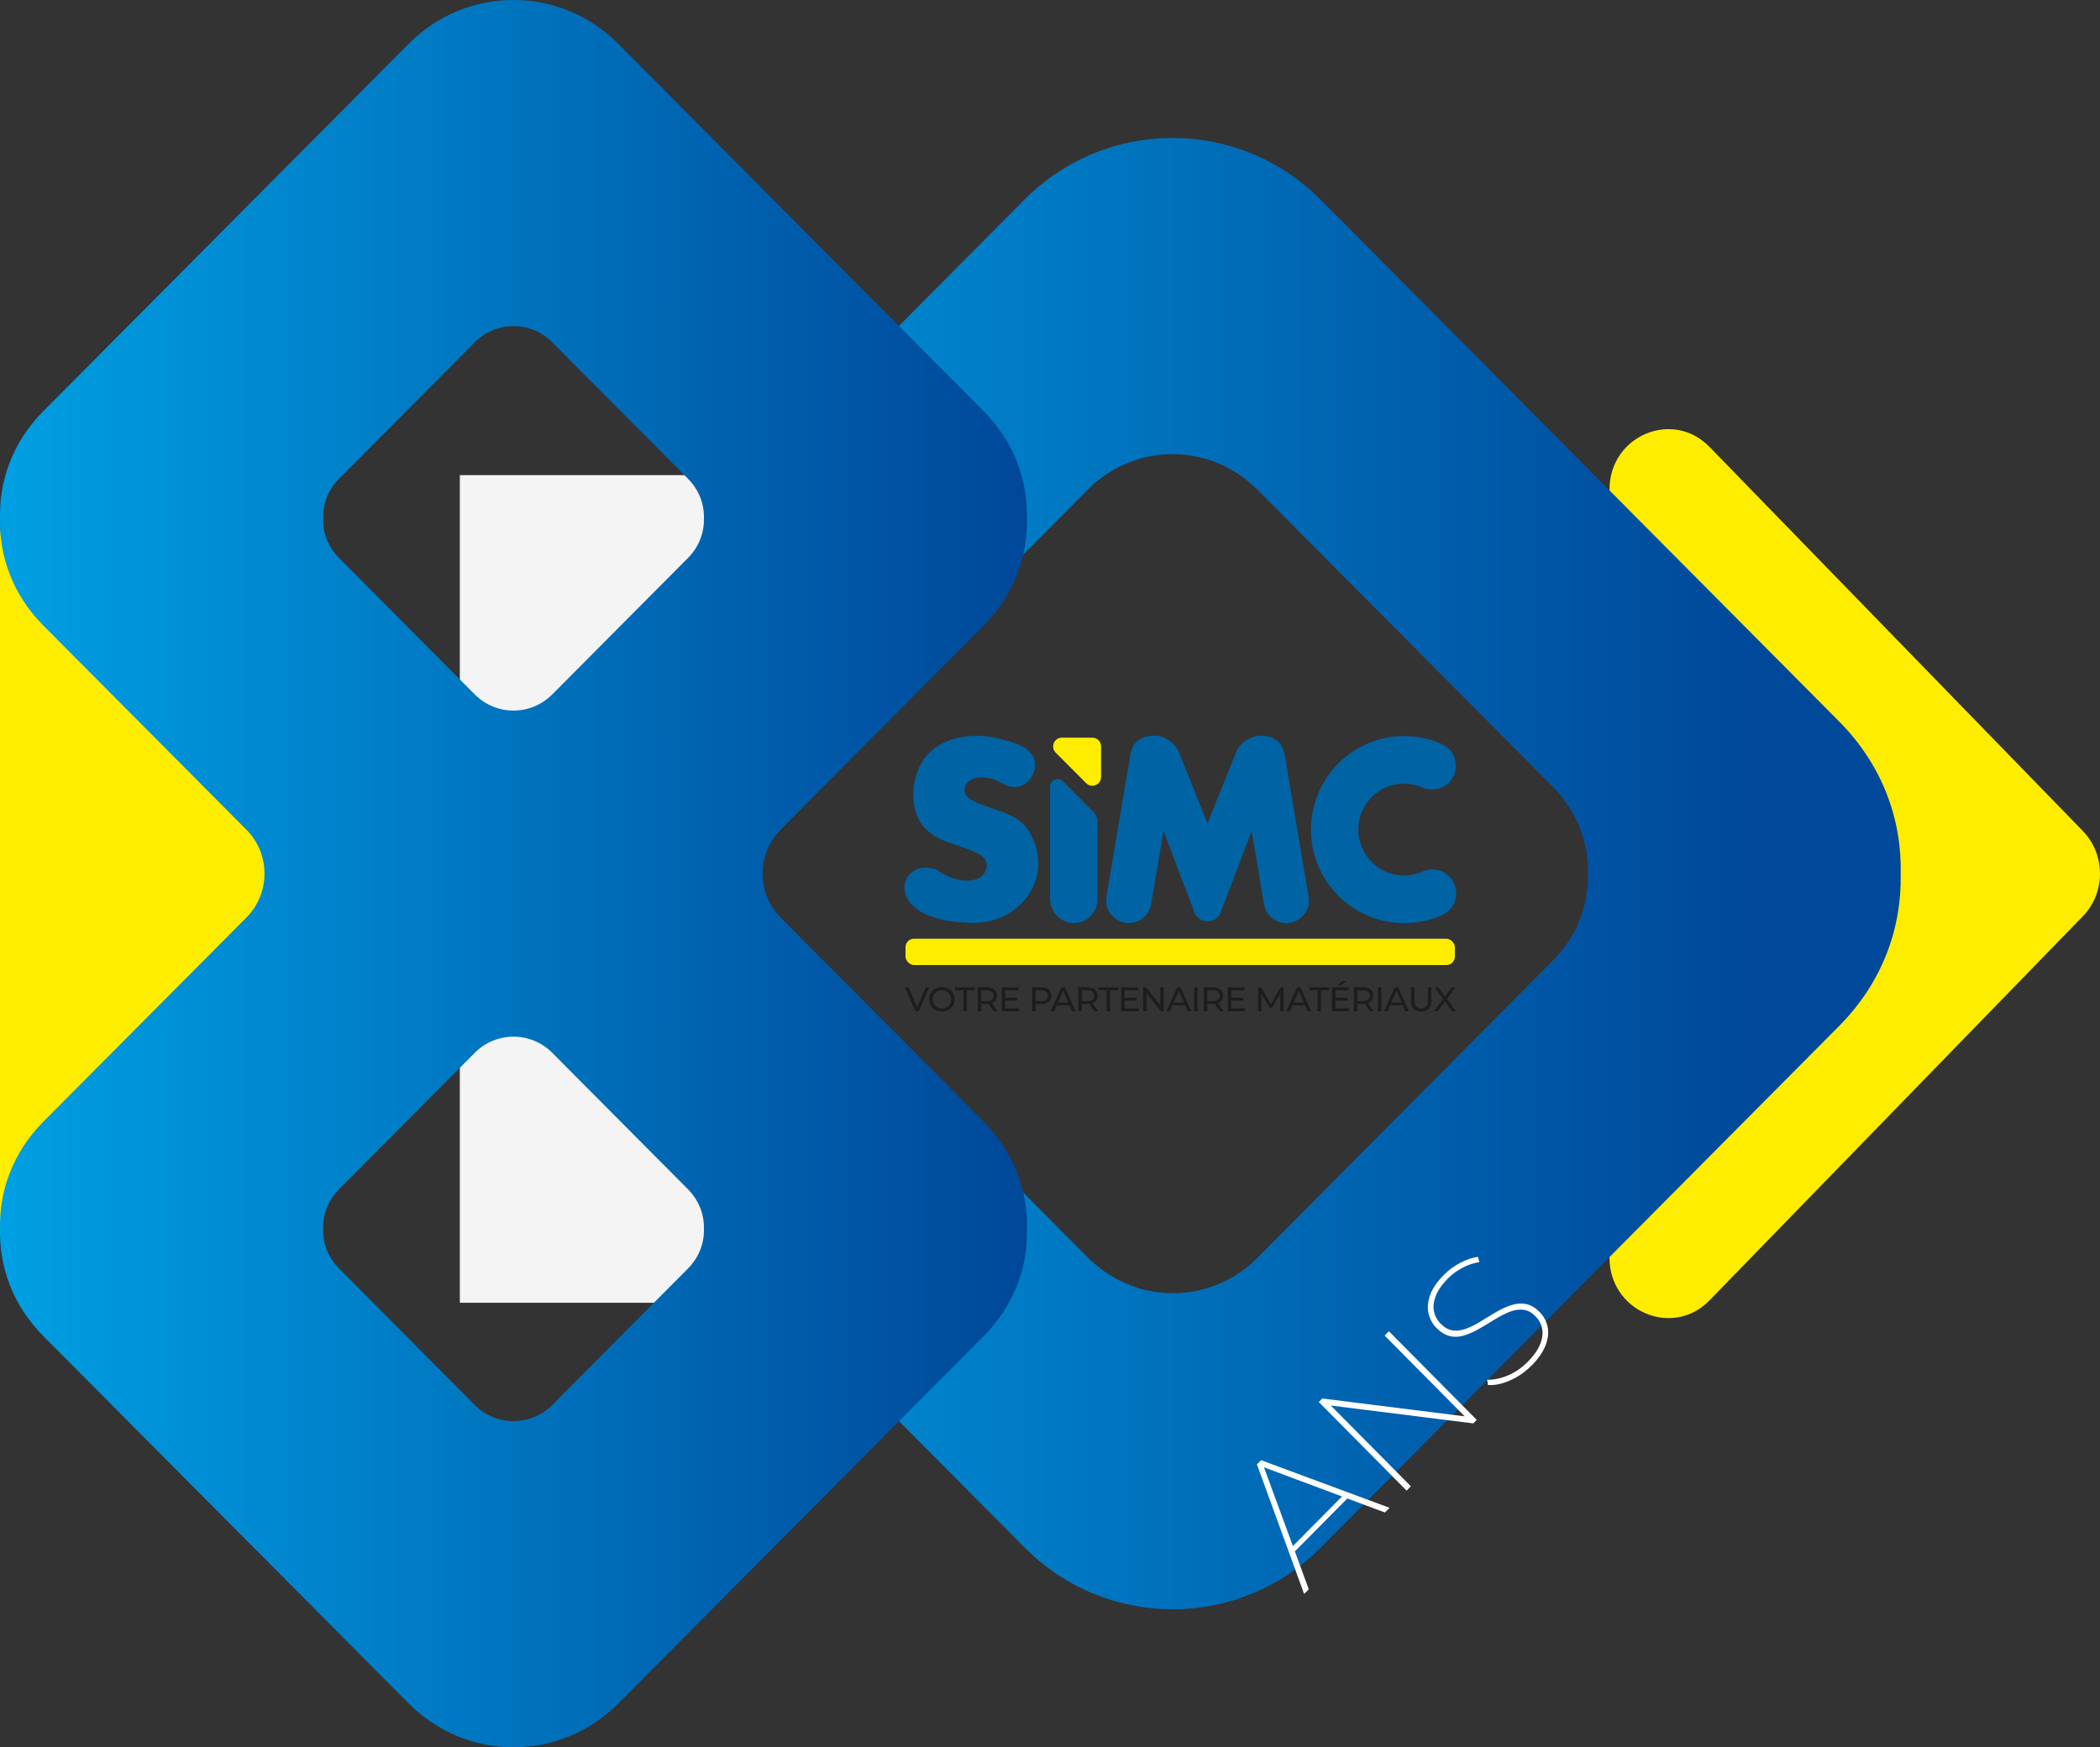 <?xml version="1.0" encoding="UTF-8"?>
<svg width="137px" height="114px" viewBox="0 0 137 114" version="1.1" xmlns="http://www.w3.org/2000/svg" xmlns:xlink="http://www.w3.org/1999/xlink">
    <rect x="0" y="0" width="137" height="114" fill="#333333" stroke="none"/>
    <title>Logo 80 ans SIMC recherche (2)_Plan de travail 1 copie</title>
    <defs>
        <linearGradient x1="4.183%" y1="50%" x2="89.834%" y2="50%" id="linearGradient-1">
            <stop stop-color="#009FE3" offset="0%"></stop>
            <stop stop-color="#004899" offset="100%"></stop>
        </linearGradient>
        <linearGradient x1="-0.001%" y1="49.998%" x2="99.996%" y2="49.998%" id="linearGradient-2">
            <stop stop-color="#009FE3" offset="0%"></stop>
            <stop stop-color="#004899" offset="100%"></stop>
        </linearGradient>
    </defs>
    <g id="Symbols" stroke="none" stroke-width="1" fill="none" fill-rule="evenodd">
        <g id="footer" transform="translate(-652, -26)" fill-rule="nonzero">
            <g id="Logo-80-ans-SIMC-recherche-(2)_Plan-de-travail-1-copie" transform="translate(652, 26)">
                <path d="M30.532,53.893 L8.551,31.505 C5.394,28.29 0,30.568 0,35.111 L0,79.888 C0,84.434 5.394,86.71 8.551,83.494 L30.532,61.106 C32.489,59.113 32.489,55.883 30.532,53.893 Z" id="Path" fill="#FFED00"></path>
                <path d="M135.88,54.218 L111.527,29.16 C109.12,26.683 105,28.435 105,31.942 L105,82.058 C105,85.562 109.12,87.318 111.527,84.841 L135.88,59.783 C137.373,58.246 137.373,55.755 135.88,54.218 Z" id="Path" fill="#FFED00"></path>
                <path d="M119.969,47.06 L119.792,46.882 L117.754,44.83 L115.347,42.409 L113.309,40.357 L110.902,37.935 L108.863,35.883 L106.457,33.462 L104.418,31.41 L102.012,28.988 L99.973,26.936 L97.567,24.515 L95.528,22.463 L93.122,20.041 L91.083,17.99 L88.677,15.568 L86.638,13.516 L86.152,13.027 C80.817,7.658 72.168,7.658 66.834,13.027 L33.027,47.049 C30.157,49.938 28.925,53.513 29.004,56.993 C28.921,60.473 30.157,64.047 33.027,66.937 L33.294,67.205 L35.333,69.257 L37.739,71.678 L39.778,73.73 L42.184,76.152 L44.223,78.204 L46.629,80.625 L48.668,82.677 L51.074,85.099 L53.113,87.151 L55.519,89.572 L57.558,91.624 L59.964,94.046 L62.003,96.097 L64.409,98.519 L66.448,100.571 L66.848,100.973 C72.183,106.342 80.832,106.342 86.166,100.973 L119.973,66.951 C122.843,64.062 124.075,60.487 123.996,57.007 C124.079,53.527 122.843,49.953 119.973,47.063 L119.969,47.06 Z M74.052,83.968 C73.119,83.656 72.233,83.163 71.448,82.489 C71.293,82.358 71.142,82.224 70.998,82.079 L69.02,80.089 L66.981,78.037 L64.575,75.615 L62.536,73.563 L60.13,71.142 L58.091,69.09 L55.685,66.668 L53.646,64.616 L51.708,62.666 C51.55,62.507 51.402,62.344 51.262,62.177 C50.574,61.365 50.087,60.477 49.788,59.559 C49.515,58.718 49.396,57.856 49.414,57 C49.396,56.279 49.482,55.55 49.669,54.836 C50.001,53.585 50.664,52.378 51.708,51.327 L70.991,31.921 C71.981,30.924 73.177,30.257 74.438,29.909 C75.961,29.489 77.586,29.547 79.085,30.076 C80.007,30.402 80.878,30.906 81.649,31.595 C81.768,31.704 81.894,31.805 82.009,31.921 L84.074,33.998 L86.112,36.05 L88.519,38.472 L90.557,40.524 L92.964,42.945 L95.002,44.997 L97.409,47.419 L99.447,49.471 L101.299,51.334 C101.486,51.522 101.663,51.722 101.828,51.921 C102.506,52.748 102.978,53.65 103.262,54.582 C103.507,55.38 103.615,56.199 103.594,57.007 C103.612,57.812 103.507,58.628 103.266,59.422 C102.913,60.582 102.272,61.702 101.299,62.681 L82.017,82.086 C81.091,83.018 79.985,83.663 78.814,84.029 C77.265,84.508 75.594,84.493 74.052,83.979 L74.052,83.968 Z" id="Shape" fill="url(#linearGradient-1)"></path>
                <g id="Group" transform="translate(59, 48)">
                    <g transform="translate(0.033, 16.003)" fill="#1D1D1B">
                        <polygon id="Path" points="1.587 0.416 0.905 1.979 0.685 1.979 0 0.416 0.242 0.416 0.803 1.7 1.367 0.416 1.591 0.416"></polygon>
                        <path d="M1.587,1.199 C1.587,0.743 1.939,0.401 2.415,0.401 C2.892,0.401 3.24,0.739 3.24,1.199 C3.24,1.659 2.888,1.998 2.415,1.998 C1.943,1.998 1.587,1.655 1.587,1.199 Z M3.02,1.199 C3.02,0.853 2.764,0.6 2.415,0.6 C2.067,0.6 1.807,0.853 1.807,1.199 C1.807,1.545 2.064,1.799 2.415,1.799 C2.767,1.799 3.02,1.545 3.02,1.199 Z" id="Shape"></path>
                        <polygon id="Path" points="3.816 0.611 3.28 0.611 3.28 0.416 4.571 0.416 4.571 0.611 4.035 0.611 4.035 1.979 3.816 1.979"></polygon>
                        <path d="M5.798,1.979 L5.461,1.497 C5.428,1.497 5.395,1.501 5.362,1.501 L4.977,1.501 L4.977,1.975 L4.754,1.975 L4.754,0.412 L5.362,0.412 C5.769,0.412 6.011,0.618 6.011,0.956 C6.011,1.199 5.886,1.372 5.67,1.449 L6.04,1.975 L5.798,1.975 L5.798,1.979 Z M5.791,0.96 C5.791,0.736 5.641,0.611 5.359,0.611 L4.981,0.611 L4.981,1.313 L5.359,1.313 C5.645,1.313 5.791,1.185 5.791,0.96 Z" id="Shape"></path>
                        <polygon id="Path" points="7.448 1.784 7.448 1.979 6.319 1.979 6.319 0.416 7.419 0.416 7.419 0.611 6.543 0.611 6.543 1.093 7.323 1.093 7.323 1.284 6.543 1.284 6.543 1.788 7.452 1.788"></polygon>
                        <path d="M9.555,0.96 C9.555,1.299 9.31,1.505 8.907,1.505 L8.522,1.505 L8.522,1.979 L8.298,1.979 L8.298,0.416 L8.907,0.416 C9.313,0.416 9.555,0.622 9.555,0.96 L9.555,0.96 Z M9.332,0.96 C9.332,0.736 9.182,0.611 8.899,0.611 L8.522,0.611 L8.522,1.313 L8.899,1.313 C9.185,1.313 9.332,1.185 9.332,0.964 L9.332,0.96 Z" id="Shape"></path>
                        <path d="M10.739,1.589 L9.911,1.589 L9.739,1.979 L9.508,1.979 L10.211,0.416 L10.431,0.416 L11.139,1.979 L10.904,1.979 L10.732,1.589 L10.739,1.589 Z M10.662,1.409 L10.325,0.644 L9.988,1.409 L10.659,1.409 L10.662,1.409 Z" id="Shape"></path>
                        <path d="M12.363,1.979 L12.026,1.497 C11.996,1.497 11.96,1.501 11.927,1.501 L11.542,1.501 L11.542,1.975 L11.318,1.975 L11.318,0.412 L11.927,0.412 C12.334,0.412 12.576,0.618 12.576,0.956 C12.576,1.199 12.451,1.372 12.235,1.449 L12.605,1.975 L12.363,1.975 L12.363,1.979 Z M12.356,0.96 C12.356,0.736 12.205,0.611 11.923,0.611 L11.546,0.611 L11.546,1.313 L11.923,1.313 C12.209,1.313 12.356,1.185 12.356,0.96 Z" id="Shape"></path>
                        <polygon id="Path" points="13.169 0.611 12.634 0.611 12.634 0.416 13.924 0.416 13.924 0.611 13.389 0.611 13.389 1.979 13.169 1.979"></polygon>
                        <polygon id="Path" points="15.24 1.784 15.24 1.979 14.111 1.979 14.111 0.416 15.211 0.416 15.211 0.611 14.335 0.611 14.335 1.093 15.116 1.093 15.116 1.284 14.335 1.284 14.335 1.788 15.244 1.788"></polygon>
                        <polygon id="Path" points="16.886 0.416 16.886 1.979 16.703 1.979 15.768 0.813 15.768 1.979 15.544 1.979 15.544 0.416 15.728 0.416 16.662 1.582 16.662 0.416"></polygon>
                        <path d="M18.29,1.589 L17.461,1.589 L17.289,1.979 L17.058,1.979 L17.762,0.416 L17.982,0.416 L18.689,1.979 L18.455,1.979 L18.282,1.589 L18.29,1.589 Z M18.213,1.409 L17.876,0.644 L17.538,1.409 L18.209,1.409 L18.213,1.409 Z" id="Shape"></path>
                        <polygon id="Path" points="18.873 0.416 19.096 0.416 19.096 1.979 18.873 1.979"></polygon>
                        <path d="M20.548,1.979 L20.21,1.497 C20.181,1.497 20.144,1.501 20.111,1.501 L19.727,1.501 L19.727,1.975 L19.503,1.975 L19.503,0.412 L20.111,0.412 C20.518,0.412 20.76,0.618 20.76,0.956 C20.76,1.199 20.636,1.372 20.419,1.449 L20.789,1.975 L20.548,1.975 L20.548,1.979 Z M20.54,0.96 C20.54,0.736 20.39,0.611 20.108,0.611 L19.73,0.611 L19.73,1.313 L20.108,1.313 C20.394,1.313 20.54,1.185 20.54,0.96 Z" id="Shape"></path>
                        <polygon id="Path" points="22.197 1.784 22.197 1.979 21.068 1.979 21.068 0.416 22.168 0.416 22.168 0.611 21.292 0.611 21.292 1.093 22.072 1.093 22.072 1.284 21.292 1.284 21.292 1.788 22.201 1.788"></polygon>
                        <path d="M24.491,1.979 L24.491,0.839 C24.491,0.839 23.927,1.788 23.927,1.788 L23.824,1.788 L23.26,0.846 L23.26,1.979 L23.047,1.979 L23.047,0.416 L23.231,0.416 L23.879,1.516 L24.521,0.416 L24.704,0.416 L24.704,1.979 C24.704,1.979 24.491,1.979 24.491,1.979 L24.491,1.979 Z" id="Path"></path>
                        <path d="M26.108,1.589 L25.279,1.589 L25.107,1.979 L24.876,1.979 L25.58,0.416 L25.8,0.416 L26.507,1.979 L26.273,1.979 L26.1,1.589 L26.108,1.589 Z M26.031,1.409 L25.694,0.644 L25.356,1.409 L26.027,1.409 L26.031,1.409 Z" id="Shape"></path>
                        <polygon id="Path" points="26.921 0.611 26.386 0.611 26.386 0.416 27.677 0.416 27.677 0.611 27.141 0.611 27.141 1.979 26.921 1.979"></polygon>
                        <path d="M28.992,1.784 L28.992,1.979 L27.863,1.979 L27.863,0.416 L28.963,0.416 L28.963,0.611 L28.087,0.611 L28.087,1.093 L28.868,1.093 L28.868,1.284 L28.087,1.284 L28.087,1.788 L28.996,1.788 L28.992,1.784 Z M28.446,0.291 L28.245,0.291 L28.549,9.90874049e-14 L28.82,9.90874049e-14 L28.446,0.291 Z" id="Shape"></path>
                        <path d="M30.338,1.979 L30,1.497 C29.971,1.497 29.934,1.501 29.901,1.501 L29.517,1.501 L29.517,1.975 L29.293,1.975 L29.293,0.412 L29.901,0.412 C30.308,0.412 30.55,0.618 30.55,0.956 C30.55,1.199 30.426,1.372 30.209,1.449 L30.579,1.975 L30.338,1.975 L30.338,1.979 Z M30.334,0.96 C30.334,0.736 30.184,0.611 29.901,0.611 L29.524,0.611 L29.524,1.313 L29.901,1.313 C30.187,1.313 30.334,1.185 30.334,0.96 Z" id="Shape"></path>
                        <polygon id="Path" points="30.862 0.416 31.085 0.416 31.085 1.979 30.862 1.979"></polygon>
                        <path d="M32.485,1.589 L31.657,1.589 L31.485,1.979 L31.254,1.979 L31.958,0.416 L32.178,0.416 L32.885,1.979 L32.65,1.979 L32.478,1.589 L32.485,1.589 Z M32.408,1.409 L32.071,0.644 L31.734,1.409 L32.405,1.409 L32.408,1.409 Z" id="Shape"></path>
                        <path d="M33.021,1.306 L33.021,0.416 L33.244,0.416 L33.244,1.295 C33.244,1.641 33.402,1.799 33.684,1.799 C33.966,1.799 34.124,1.641 34.124,1.295 L34.124,0.416 L34.34,0.416 L34.34,1.306 C34.34,1.758 34.094,1.998 33.68,1.998 C33.266,1.998 33.021,1.758 33.021,1.306 L33.021,1.306 Z" id="Path"></path>
                        <polygon id="Path" points="35.696 1.979 35.231 1.335 34.769 1.979 34.512 1.979 35.099 1.177 34.549 0.416 34.802 0.416 35.238 1.015 35.671 0.416 35.912 0.416 35.363 1.17 35.953 1.979 35.696 1.979"></polygon>
                    </g>
                    <path d="M35.85,9.624 C35.491,8.847 34.567,8.509 33.794,8.873 C33.428,9.031 33.024,9.123 32.603,9.123 C32.115,9.123 31.657,9.006 31.25,8.8 C30.968,8.656 30.712,8.468 30.492,8.244 C29.953,7.703 29.616,6.953 29.616,6.125 C29.616,5.297 29.949,4.547 30.492,4.006 C30.719,3.778 30.983,3.587 31.272,3.443 C31.672,3.241 32.126,3.131 32.603,3.131 C33.017,3.131 33.413,3.215 33.776,3.37 L33.776,3.37 C34.549,3.73 35.469,3.395 35.832,2.619 C36.191,1.843 35.858,0.92 35.084,0.555 C35.059,0.544 35.033,0.533 35.007,0.522 C34.271,0.202 33.461,0.026 32.607,0.026 C31.661,0.026 30.767,0.243 29.968,0.629 C29.348,0.927 28.787,1.332 28.307,1.814 C27.208,2.917 26.526,4.444 26.526,6.129 C26.526,7.814 27.208,9.34 28.307,10.444 C28.784,10.922 29.337,11.319 29.946,11.617 C30.748,12.011 31.65,12.232 32.607,12.232 C33.497,12.232 34.344,12.04 35.106,11.695 L35.106,11.695 C35.88,11.33 36.217,10.407 35.854,9.631 L35.85,9.624 Z" id="Path" fill="#0063A3"></path>
                    <path d="M8.012,6.063 C7.158,4.679 3.926,4.672 3.915,3.561 C3.966,2.612 5.231,2.59 5.945,2.895 C6.319,3.035 6.678,3.359 7.096,3.344 C8.214,3.443 8.965,1.964 8.229,1.115 C7.785,0.589 7.027,0.445 6.396,0.246 C4.314,-0.342 1.712,0.099 0.873,2.288 C0.367,3.554 0.473,5.378 1.58,6.254 C2.518,7.085 4.021,7.174 5.029,7.825 C5.48,8.145 5.472,8.788 5.055,9.16 C4.278,9.782 2.914,9.337 2.137,8.766 C-0.341,7.725 -1.763,12.037 4.212,12.206 C7.686,12.412 9.984,8.961 8.009,6.063 L8.012,6.063 Z" id="Path" fill="#0063A3"></path>
                    <path d="M9.504,3.322 L9.504,10.624 C9.504,11.463 10.146,12.188 10.981,12.224 C11.868,12.265 12.598,11.555 12.598,10.672 L12.598,10.672 L12.598,5.643 C12.598,5.382 12.495,5.135 12.312,4.952 L10.344,2.976 C10.036,2.667 9.504,2.884 9.504,3.326 L9.504,3.322 Z" id="Path" fill="#0063A3"></path>
                    <path d="M26.372,10.495 L25.727,6.673 L24.832,1.361 C24.825,1.299 24.814,1.236 24.799,1.17 L24.799,1.17 C24.799,1.17 24.799,1.17 24.799,1.17 C24.679,0.603 24.301,0.004 23.26,0.004 C22.384,0.004 21.761,0.67 21.589,1.21 L19.778,5.72 L17.949,1.166 L17.949,1.166 C17.758,0.633 17.146,0 16.292,0 C15.094,0 14.779,0.791 14.713,1.413 L13.826,6.673 L13.181,10.495 C13.045,11.305 13.587,12.07 14.394,12.206 L14.515,12.228 L14.61,12.228 C14.61,12.228 14.639,12.228 14.654,12.228 C15.358,12.221 15.977,11.713 16.098,10.992 L16.86,6.482 L16.904,6.228 L17.007,6.482 L18.898,11.459 C18.913,11.503 18.931,11.548 18.95,11.588 L18.964,11.625 L18.964,11.625 C19.122,11.915 19.43,12.114 19.782,12.114 C20.134,12.114 20.441,11.915 20.599,11.625 L20.599,11.625 L20.614,11.584 C20.632,11.544 20.65,11.507 20.661,11.463 L22.553,6.482 L22.655,6.228 L22.699,6.482 L23.458,10.992 C23.458,10.992 23.458,10.992 23.458,10.992 C23.458,10.992 23.458,10.992 23.458,10.992 C23.579,11.713 24.198,12.224 24.902,12.228 L25.041,12.228 L25.162,12.206 C25.969,12.07 26.511,11.301 26.376,10.495 L26.372,10.495 Z" id="Path" fill="#0063A3"></path>
                    <path d="M12.261,0.129 L10.274,0.129 C9.768,0.129 9.515,0.743 9.871,1.104 L11.861,3.101 C12.22,3.462 12.832,3.204 12.832,2.697 L12.832,0.699 C12.832,0.383 12.579,0.129 12.264,0.129 L12.261,0.129 Z" id="Path" fill="#FFED00"></path>
                    <rect id="Rectangle" fill="#FFED00" x="0.073" y="13.247" width="35.843" height="1.718" rx="0.558"></rect>
                </g>
                <rect id="Rectangle" fill="#F4F4F4" x="30" y="31" width="19" height="19"></rect>
                <rect id="Rectangle" fill="#F4F4F4" x="30" y="66" width="19" height="19"></rect>
                <path d="M50.934,59.876 L50.934,59.869 C49.357,58.282 49.357,55.718 50.934,54.131 L50.934,54.124 C50.934,54.124 64.157,40.827 64.157,40.827 C66.183,38.789 67.052,36.272 66.994,33.82 C67.052,31.368 66.183,28.85 64.157,26.813 L40.31,2.838 C36.547,-0.946 30.446,-0.946 26.683,2.838 L2.84,26.813 C0.813,28.85 -0.055,31.368 0.003,33.82 C-0.055,36.272 0.813,38.789 2.84,40.827 L16.073,54.131 C17.651,55.718 17.651,58.282 16.073,59.869 L2.84,73.173 C0.813,75.211 -0.055,77.728 0.003,80.18 C-0.055,82.632 0.813,85.15 2.84,87.187 L26.686,111.162 C30.45,114.946 36.55,114.946 40.314,111.162 L64.16,87.187 C66.187,85.15 67.055,82.632 66.997,80.18 C67.055,77.728 66.187,75.211 64.16,73.173 L50.934,59.876 Z M44.87,82.778 L36.026,91.669 C34.629,93.074 32.367,93.074 30.974,91.669 L22.13,82.778 C21.378,82.021 21.056,81.09 21.077,80.18 C21.056,79.271 21.378,78.336 22.13,77.583 L30.974,68.691 C32.371,67.287 34.633,67.287 36.026,68.691 L44.87,77.583 C45.622,78.339 45.944,79.271 45.923,80.18 C45.944,81.09 45.622,82.025 44.87,82.778 Z M44.87,36.417 L36.026,45.309 C34.629,46.713 32.367,46.713 30.974,45.309 L22.13,36.417 C21.378,35.661 21.056,34.729 21.077,33.82 C21.056,32.91 21.378,31.975 22.13,31.222 L30.974,22.331 C32.371,20.926 34.633,20.926 36.026,22.331 L44.87,31.222 C45.622,31.979 45.944,32.91 45.923,33.82 C45.944,34.729 45.622,35.664 44.87,36.417 Z" id="Shape" fill="url(#linearGradient-2)"></path>
                <g id="Group" transform="translate(82, 82)" fill="#FFFFFF">
                    <path d="M3.078,22 L0,13.545 L0.272,13.271 L8.651,16.377 L8.347,16.684 L0.264,13.662 L0.387,13.538 L3.382,21.693 L3.078,22 L3.078,22 Z M2.314,19.384 L2.184,19.037 L5.685,15.503 L6.029,15.635 L2.314,19.384 L2.314,19.384 Z" id="Shape"></path>
                    <polygon id="Path" points="9.763 15.255 4.034 9.475 4.262 9.244 13.869 10.45 13.731 10.589 8.332 5.141 8.611 4.86 14.34 10.64 14.112 10.87 4.505 9.665 4.642 9.526 10.041 14.974"></polygon>
                    <path d="M17.91,7.099 C17.49,7.523 17.019,7.849 16.494,8.075 C15.969,8.302 15.495,8.397 15.071,8.364 L15.021,8.017 C15.412,8.039 15.853,7.951 16.339,7.754 C16.824,7.556 17.262,7.257 17.657,6.862 C18.055,6.46 18.327,6.076 18.475,5.707 C18.624,5.338 18.667,4.999 18.606,4.692 C18.548,4.385 18.403,4.118 18.182,3.891 C17.921,3.628 17.646,3.482 17.356,3.453 C17.067,3.427 16.77,3.475 16.462,3.599 C16.154,3.723 15.843,3.884 15.528,4.078 C15.212,4.275 14.894,4.469 14.564,4.659 C14.238,4.852 13.912,5.002 13.59,5.112 C13.268,5.221 12.949,5.247 12.634,5.185 C12.319,5.123 12.011,4.944 11.711,4.64 C11.454,4.381 11.284,4.07 11.197,3.709 C11.11,3.347 11.142,2.949 11.291,2.514 C11.439,2.083 11.743,1.637 12.196,1.18 C12.507,0.866 12.862,0.607 13.261,0.395 C13.659,0.186 14.043,0.055 14.416,0 L14.514,0.347 C14.115,0.409 13.735,0.537 13.377,0.734 C13.018,0.932 12.71,1.162 12.453,1.421 C12.073,1.805 11.809,2.185 11.667,2.55 C11.526,2.919 11.486,3.259 11.551,3.566 C11.617,3.873 11.762,4.14 11.986,4.366 C12.254,4.637 12.533,4.783 12.819,4.812 C13.109,4.841 13.406,4.79 13.713,4.666 C14.021,4.542 14.333,4.381 14.651,4.184 C14.966,3.986 15.289,3.793 15.611,3.603 C15.937,3.413 16.259,3.263 16.585,3.157 C16.911,3.051 17.226,3.022 17.537,3.08 C17.849,3.135 18.149,3.31 18.446,3.61 C18.703,3.869 18.873,4.18 18.957,4.545 C19.04,4.911 19.004,5.313 18.841,5.751 C18.678,6.19 18.37,6.639 17.914,7.099 L17.91,7.099 Z" id="Path"></path>
                </g>
            </g>
        </g>
    </g>
</svg>